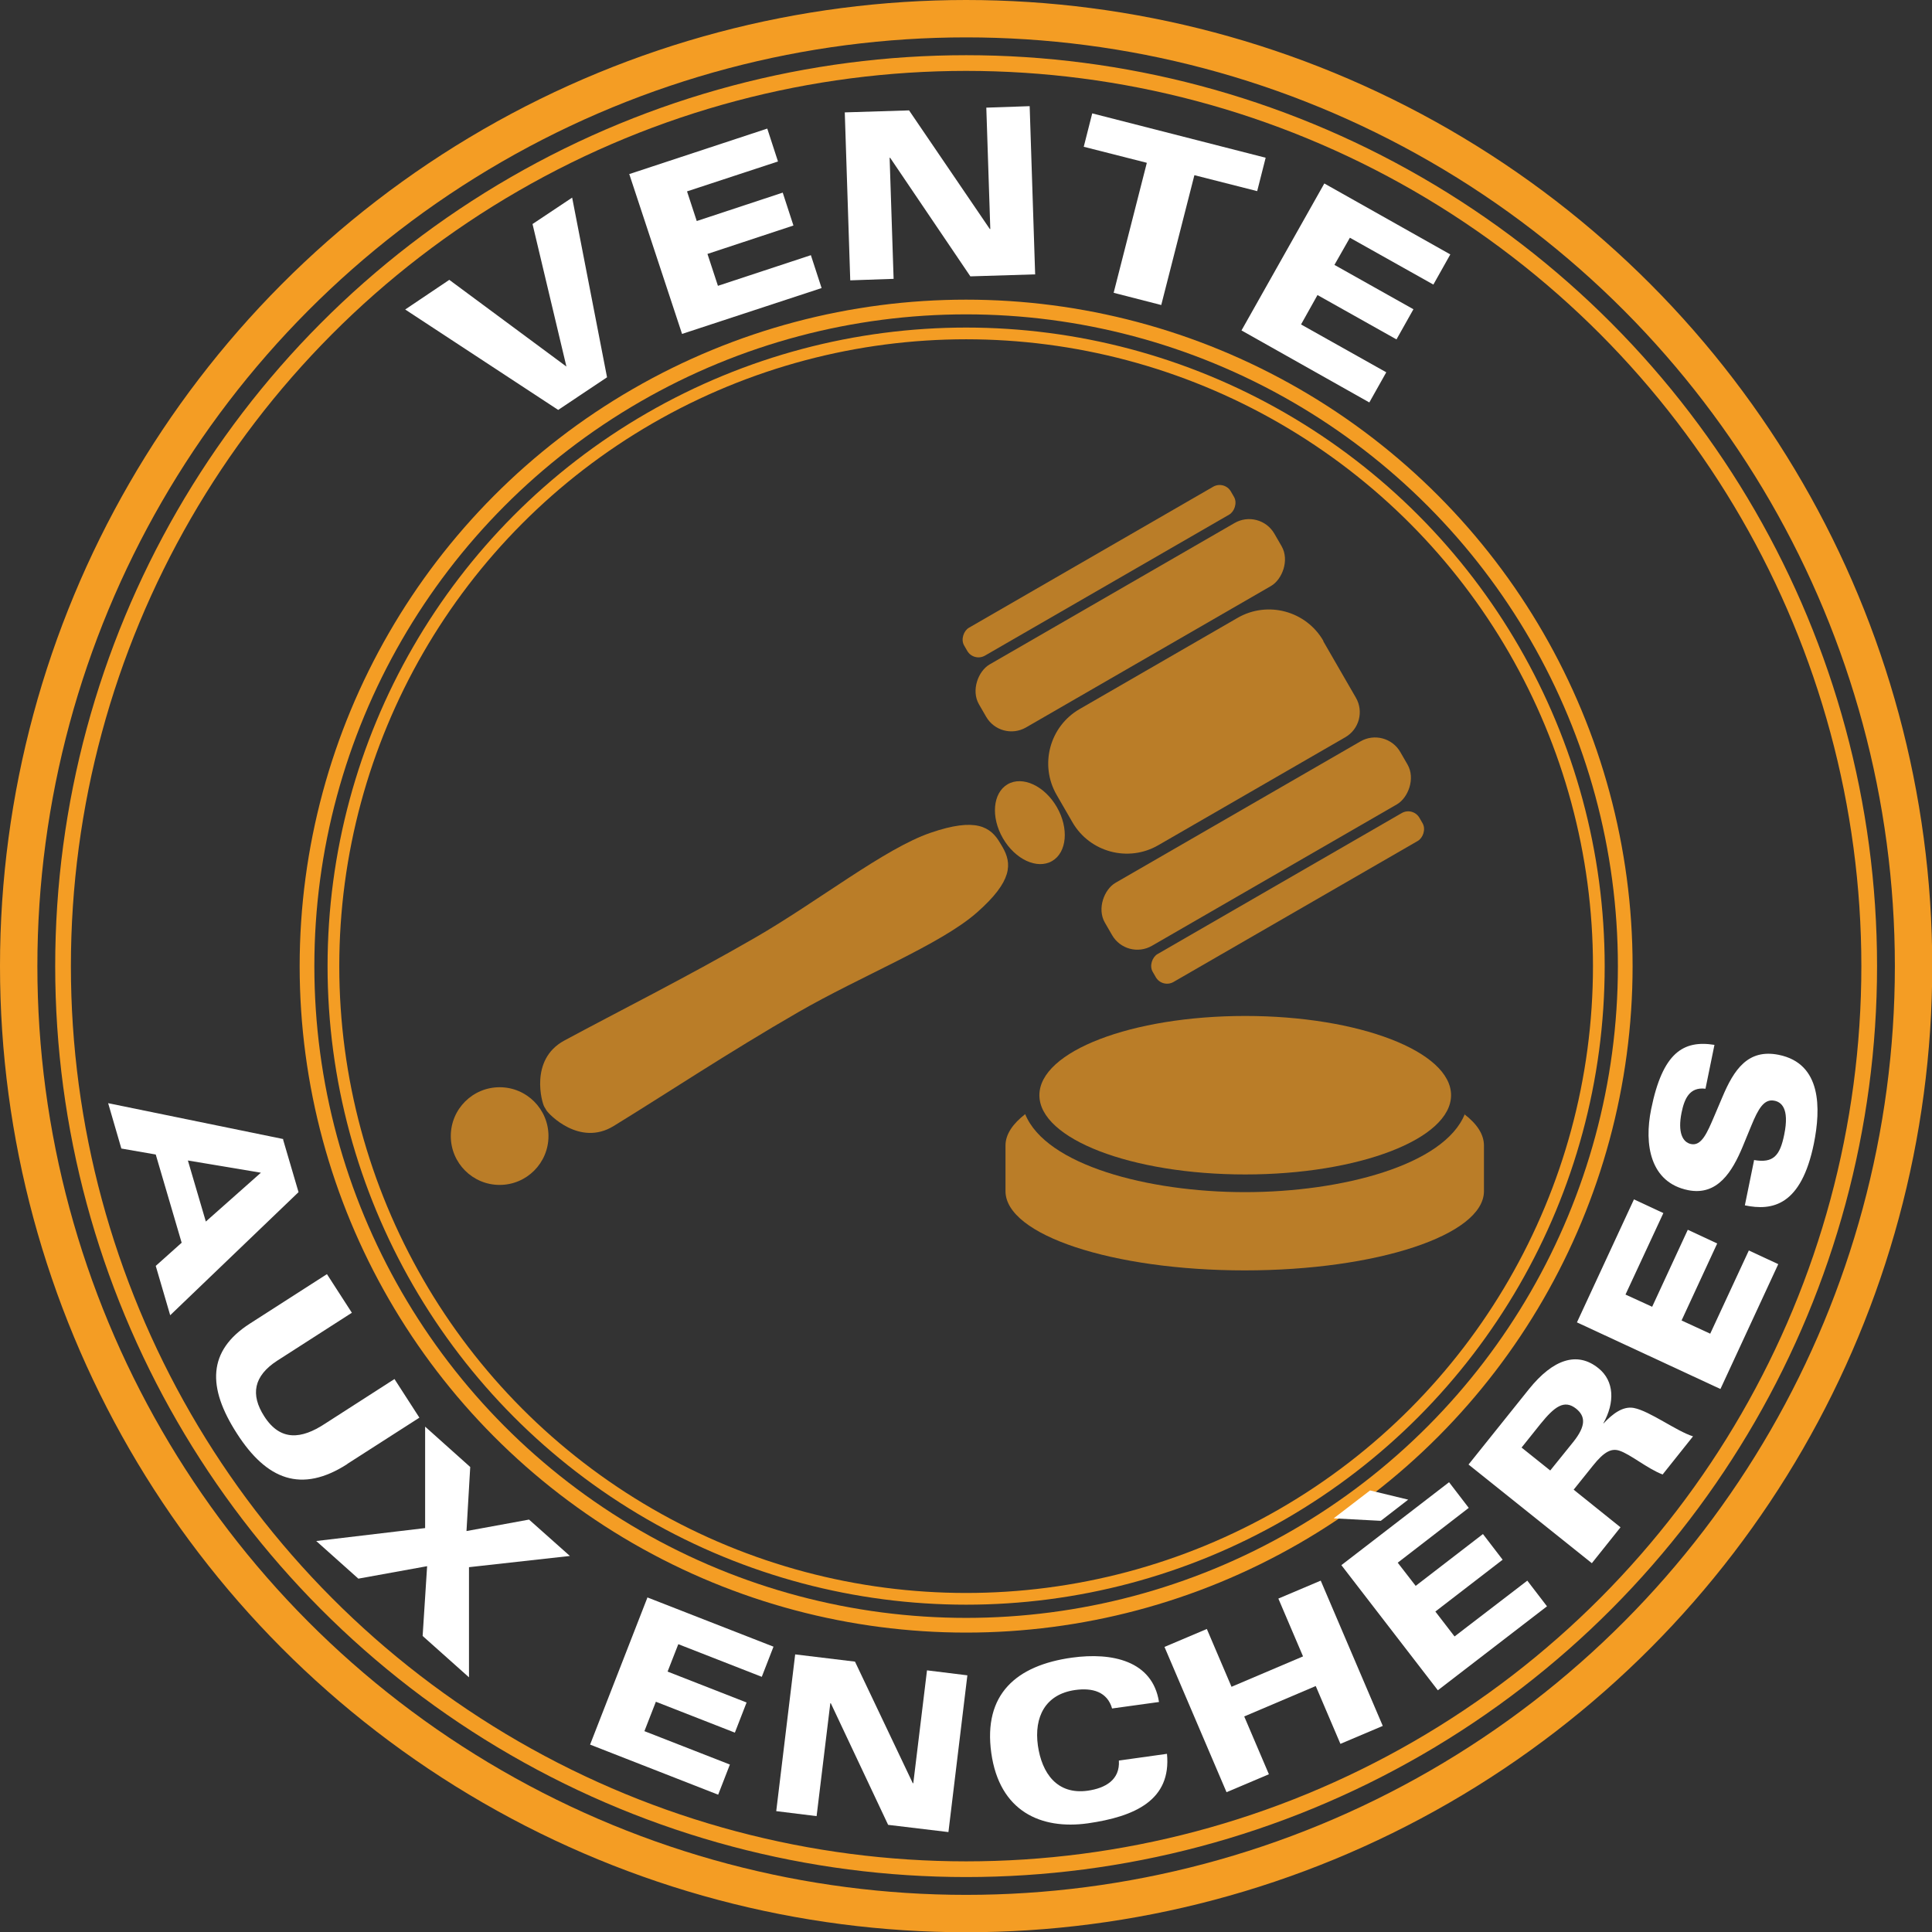 <?xml version="1.0" encoding="UTF-8"?>
<svg id="PICTO" xmlns="http://www.w3.org/2000/svg" version="1.1" viewBox="0 0 77.53 77.53">
  <rect x="0" y="0" width="77.53" height="77.53" fill="#333333" stroke="none"/>
  <!-- Generator: Adobe Illustrator 30.0.0, SVG Export Plug-In . SVG Version: 2.1.1 Build 123)  -->
  <defs>
    <style>
      .st0, .st1 {
        opacity: .7;
      }

      .st0, .st2 {
        fill: #f49d24;
      }

      .st3 {
        fill: #fff;
      }

      .st4 {
        stroke-width: .47px;
      }

      .st4, .st5, .st6, .st7 {
        fill: none;
        stroke: #f49d24;
        stroke-miterlimit: 10;
      }

      .st5 {
        stroke-width: .59px;
      }

      .st6 {
        stroke-width: .63px;
      }

      .st7 {
        stroke-width: 1.5px;
      }
    </style>
  </defs>
  <path class="st0" d="M47.43,23.19h2.62c.64,0,1.16.52,1.16,1.16v8.67c0,1.39-1.13,2.52-2.52,2.52h-1.27c-1.39,0-2.52-1.13-2.52-2.52v-7.32c0-1.39,1.13-2.52,2.52-2.52Z" transform="translate(49.47 -26.94) rotate(60)"/>
  <rect class="st0" x="43.9" y="18.25" width="2.92" height="13.69" rx="1.17" ry="1.17" transform="translate(44.41 -26.74) rotate(60)"/>
  <rect class="st0" x="43.46" y="16.75" width="1.29" height="12.36" rx=".52" ry=".52" transform="translate(41.91 -26.74) rotate(60)"/>
  <ellipse class="st0" cx="41.33" cy="33.01" rx="1.25" ry="1.78" transform="translate(-10.97 25.09) rotate(-30)"/>
  <circle class="st0" cx="20.05" cy="45.59" r="1.96"/>
  <rect class="st0" x="48.96" y="27" width="2.92" height="13.69" rx="1.17" ry="1.17" transform="translate(46.31 94.44) rotate(-120)"/>
  <rect class="st0" x="51.02" y="29.84" width="1.29" height="12.36" rx=".52" ry=".52" transform="translate(46.31 98.77) rotate(-120)"/>
  <path class="st0" d="M21.93,44.56c.09.15,1.33,1.46,2.69.63,2.04-1.25,4.6-2.95,7.41-4.57,2.53-1.46,5.7-2.71,7.16-3.99,1.46-1.28,1.42-1.98,1.04-2.64l-.09-.15c-.38-.66-.97-1.05-2.8-.42-1.84.63-4.51,2.75-7.04,4.21-2.81,1.62-5.55,2.99-7.66,4.13-1.4.76-.89,2.5-.8,2.65l.09.15Z"/>
  <ellipse class="st0" cx="49.97" cy="43.95" rx="8.26" ry="3.18"/>
  <g class="st1">
    <path class="st2" d="M58.78,44.71c-.82,2.04-4.92,3.13-8.82,3.13s-7.99-1.09-8.82-3.13c-.5.39-.79.81-.79,1.26v1.83c0,1.76,4.3,3.18,9.6,3.18s9.6-1.42,9.6-3.18v-1.83c0-.45-.28-.87-.79-1.26Z"/>
  </g>
  <circle class="st5" cx="38.77" cy="38.77" r="26.45"/>
  <circle class="st6" cx="38.77" cy="38.77" r="36.24"/>
  <circle class="st7" cx="38.77" cy="38.77" r="38.02"/>
  <circle class="st4" cx="38.77" cy="38.77" r="25.39"/>
  <g>
    <path class="st3" d="M24.36,15.14l-1.96,1.31-6.14-4.03,1.77-1.19,4.7,3.48-1.36-5.72,1.59-1.06,1.4,7.21Z"/>
    <path class="st3" d="M25.27,6.98l5.52-1.82.43,1.32-3.65,1.2.39,1.19,3.45-1.14.43,1.32-3.45,1.14.42,1.28,3.73-1.23.43,1.32-5.6,1.84-2.12-6.42Z"/>
    <path class="st3" d="M33.9,4.51l2.58-.08,3.24,4.76h.02s-.16-4.87-.16-4.87l1.74-.06.22,6.75-2.6.08-3.22-4.76h-.02s.16,4.86.16,4.86l-1.74.06-.22-6.75Z"/>
    <path class="st3" d="M46.01,6.53l-2.52-.64.34-1.34,6.96,1.78-.34,1.34-2.52-.64-1.33,5.21-1.91-.49,1.33-5.21Z"/>
    <path class="st3" d="M53.14,7.36l5.06,2.85-.68,1.21-3.35-1.88-.62,1.09,3.17,1.78-.68,1.21-3.17-1.78-.66,1.18,3.42,1.92-.68,1.21-5.13-2.89,3.32-5.89Z"/>
  </g>
  <g>
    <path class="st3" d="M11.36,45.73l.62,2.11-5.15,4.94-.58-1.98,1.04-.93-1.04-3.54-1.38-.24-.53-1.82,7.03,1.44ZM10.47,47.06l-2.93-.49.72,2.45,2.21-1.96Z"/>
    <path class="st3" d="M13.94,58.75c-1.85,1.19-3.24.63-4.43-1.22-1.2-1.86-1.18-3.32.51-4.41l3.1-1.99,1,1.55-2.99,1.92c-.96.62-1.08,1.37-.53,2.23.65,1.02,1.5.92,2.43.31l2.8-1.8,1,1.55-2.9,1.86Z"/>
    <path class="st3" d="M17.06,61.33v-4.08s1.81,1.62,1.81,1.62l-.15,2.57,2.51-.46,1.64,1.46-4.05.45v4.42s-1.86-1.66-1.86-1.66l.18-2.8-2.76.5-1.69-1.51,4.38-.52Z"/>
    <path class="st3" d="M25.97,64.1l5.07,1.98-.47,1.21-3.35-1.31-.43,1.1,3.17,1.24-.47,1.21-3.17-1.24-.46,1.18,3.43,1.34-.47,1.21-5.14-2.01,2.3-5.9Z"/>
    <path class="st3" d="M31.91,66.39l2.4.29,2.32,4.88h.02s.55-4.53.55-4.53l1.62.2-.76,6.29-2.42-.29-2.3-4.88h-.02s-.55,4.53-.55,4.53l-1.62-.2.76-6.29Z"/>
    <path class="st3" d="M44.63,68.57c-.19-.68-.79-.85-1.49-.75-1.19.17-1.65,1.08-1.49,2.23.16,1.11.77,1.98,2,1.81.7-.1,1.3-.43,1.25-1.21l1.93-.27c.18,1.86-1.29,2.52-3.18,2.79-1.88.26-3.54-.48-3.87-2.82-.33-2.36,1-3.52,3.24-3.83,1.6-.22,3.23.12,3.49,1.78l-1.88.26Z"/>
    <path class="st3" d="M46.73,66.09l1.7-.72.99,2.32,2.87-1.22-.99-2.32,1.7-.72,2.49,5.83-1.7.72-.99-2.32-2.87,1.22.99,2.32-1.7.72-2.49-5.83Z"/>
    <path class="st3" d="M56.51,60.18l-1.1.85-1.89-.1,1.46-1.12,1.53.37ZM53.84,62.8l4.31-3.32.79,1.03-2.85,2.2.72.93,2.7-2.08.79,1.03-2.7,2.08.77,1,2.92-2.24.79,1.03-4.38,3.37-3.87-5.02Z"/>
    <path class="st3" d="M58.94,58.76l2.42-3.02c.96-1.19,1.93-1.53,2.79-.83.63.51.66,1.37.19,2.21h.01c.36-.38.77-.7,1.21-.62.64.12,1.71.93,2.38,1.14l-1.22,1.53c-.61-.23-1.3-.82-1.75-.96-.3-.09-.59.03-1.05.61l-.77.96,1.88,1.51-1.15,1.44-4.95-3.96ZM62.21,59.01l.92-1.14c.53-.66.49-1.04.12-1.34-.48-.38-.87-.08-1.43.61l-.76.95,1.15.92Z"/>
    <path class="st3" d="M63.28,53.07l2.29-4.94,1.18.55-1.52,3.27,1.07.49,1.43-3.09,1.18.55-1.43,3.09,1.15.53,1.55-3.34,1.18.55-2.32,5.01-5.75-2.67Z"/>
    <path class="st3" d="M70.38,46.55c.79.14,1.05-.18,1.22-1.02.22-1.07-.13-1.31-.4-1.36-.41-.08-.64.32-.92,1l-.35.85c-.41.98-1,1.98-2.19,1.74-1.52-.31-1.77-1.83-1.48-3.25.46-2.27,1.29-2.78,2.54-2.58l-.36,1.76c-.65-.08-.85.42-.96.96-.16.79.04,1.19.38,1.26.42.09.65-.46.92-1.09l.34-.8c.46-1.09,1.02-1.94,2.26-1.69,1.73.35,1.69,2.16,1.41,3.56-.51,2.5-1.67,2.71-2.77,2.48l.37-1.81Z"/>
  </g>
</svg>